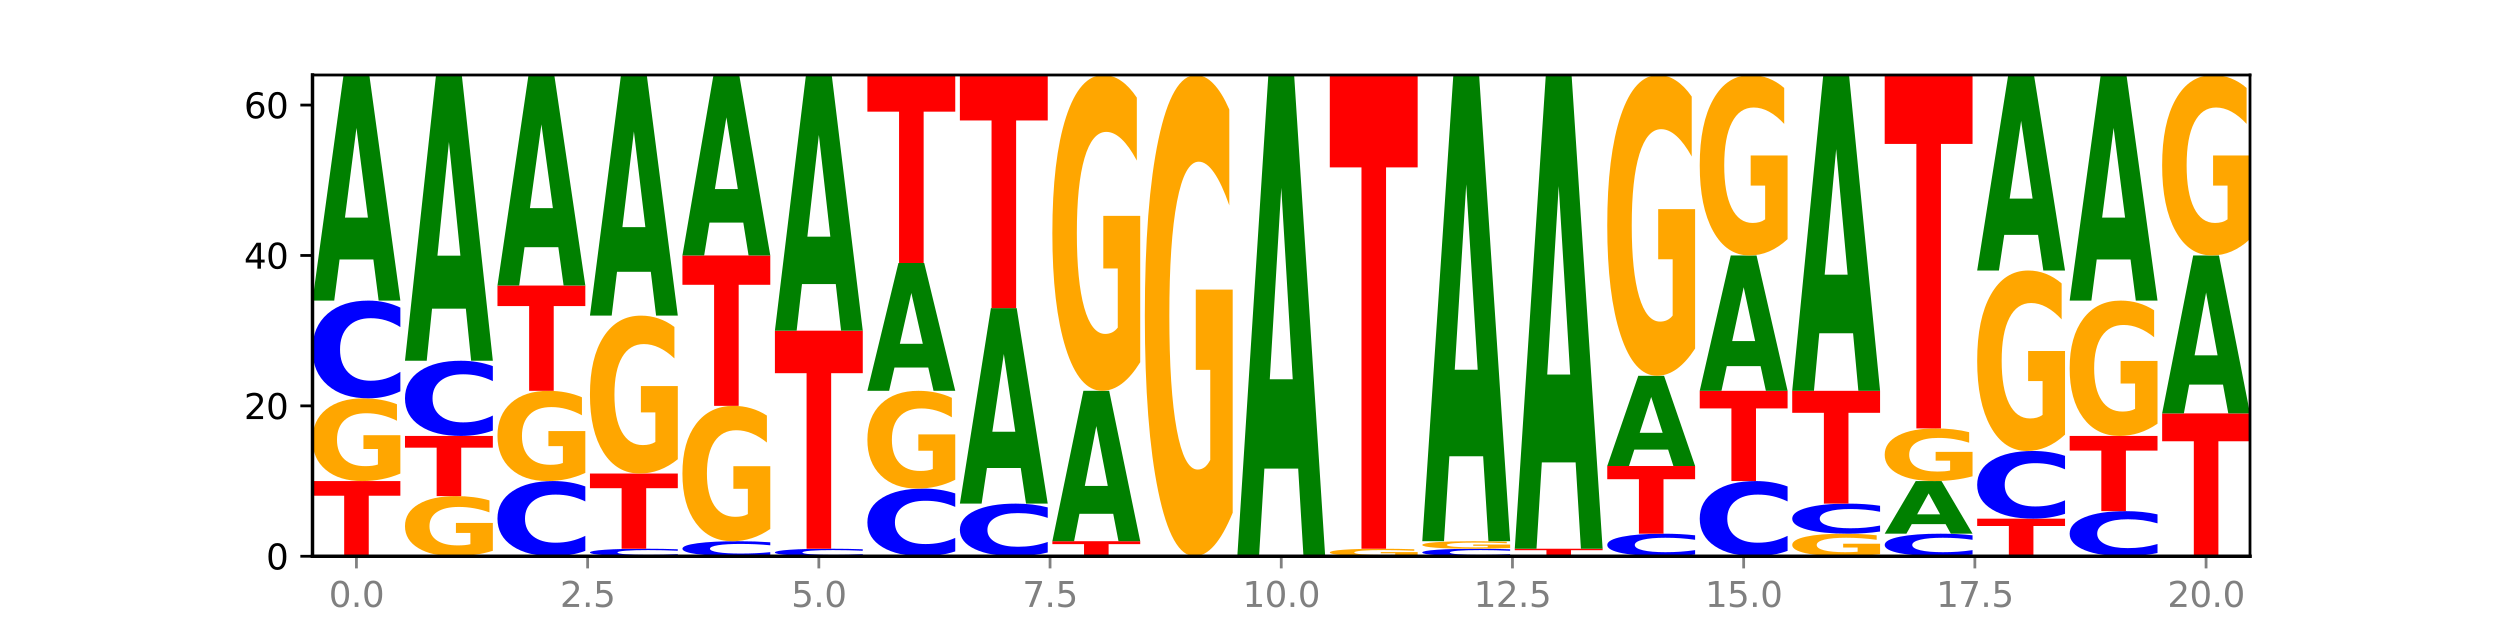 <?xml version="1.0" encoding="utf-8" standalone="no"?>
<!DOCTYPE svg PUBLIC "-//W3C//DTD SVG 1.1//EN"
  "http://www.w3.org/Graphics/SVG/1.1/DTD/svg11.dtd">
<svg xmlns:xlink="http://www.w3.org/1999/xlink" width="720pt" height="180pt" viewBox="0 0 720 180" xmlns="http://www.w3.org/2000/svg" version="1.1">
 <defs>
  <style type="text/css">*{stroke-linejoin: round; stroke-linecap: butt}</style>
 </defs>
 <g id="figure_1">
  <g id="patch_1">
   <path d="M 0 180 
L 720 180 
L 720 0 
L 0 0 
z
" style="fill: #ffffff"/>
  </g>
  <g id="axes_1">
   <g id="patch_2">
    <path d="M 90 160.2 
L 648 160.2 
L 648 21.6 
L 90 21.6 
z
" style="fill: #ffffff"/>
   </g>
   <g id="line2d_1">
    <path d="M 90 160.2 
L 648 160.2 
" clip-path="url(#p7e848cae40)" style="fill: none; stroke: #000000; stroke-width: 0.5; stroke-linecap: square"/>
   </g>
   <g id="patch_3">
    <path d="M 90 138.544 
L 115.303 138.544 
L 115.303 142.767 
L 106.2 142.767 
L 106.2 160.2 
L 99.121 160.2 
L 99.121 142.767 
L 90 142.767 
L 90 138.544 
z
" clip-path="url(#p7e848cae40)" style="fill: #ff0000"/>
   </g>
   <g id="patch_4">
    <path d="M 115.303 136.388 
Q 112.751 137.466 110.007 138.007 
Q 107.262 138.544 104.336 138.544 
Q 97.724 138.544 93.862 135.335 
Q 90 132.127 90 126.64 
Q 90 121.089 93.93 117.906 
Q 97.865 114.722 104.71 114.722 
Q 107.347 114.722 109.763 115.155 
Q 112.184 115.583 114.328 116.429 
L 114.328 121.178 
Q 112.116 120.091 109.927 119.554 
Q 107.738 119.013 105.538 119.013 
Q 101.466 119.013 99.26 120.991 
Q 97.054 122.964 97.054 126.64 
Q 97.054 130.282 99.181 132.27 
Q 101.308 134.253 105.22 134.253 
Q 106.287 134.253 107.2 134.14 
Q 108.113 134.021 108.838 133.775 
L 108.838 129.317 
L 104.67 129.317 
L 104.67 125.346 
L 115.303 125.346 
L 115.303 136.388 
z
" clip-path="url(#p7e848cae40)" style="fill: #ffa600"/>
   </g>
   <g id="patch_5">
    <path d="M 115.303 112.704 
Q 113.187 113.704 110.898 114.21 
Q 108.609 114.722 106.116 114.722 
Q 98.683 114.722 94.341 110.93 
Q 90 107.138 90 100.654 
Q 90 94.146 94.341 90.36 
Q 98.683 86.569 106.116 86.569 
Q 108.609 86.569 110.898 87.081 
Q 113.187 87.586 115.303 88.587 
L 115.303 94.199 
Q 113.167 92.873 111.095 92.256 
Q 109.024 91.64 106.735 91.64 
Q 102.629 91.64 100.277 94.042 
Q 97.931 96.438 97.931 100.654 
Q 97.931 104.853 100.277 107.255 
Q 102.629 109.651 106.735 109.651 
Q 109.024 109.651 111.095 109.034 
Q 113.167 108.412 115.303 107.086 
L 115.303 112.704 
z
" clip-path="url(#p7e848cae40)" style="fill: #0000ff"/>
   </g>
   <g id="patch_6">
    <path d="M 107.527 74.733 
L 97.796 74.733 
L 96.26 86.569 
L 90 86.569 
L 98.94 21.6 
L 106.363 21.6 
L 115.303 86.569 
L 109.048 86.569 
L 107.527 74.733 
z
M 99.348 62.675 
L 105.96 62.675 
L 102.659 36.833 
L 99.348 62.675 
z
" clip-path="url(#p7e848cae40)" style="fill: #008000"/>
   </g>
   <g id="patch_7">
    <path d="M 141.938 158.632 
Q 139.386 159.416 136.641 159.81 
Q 133.897 160.2 130.971 160.2 
Q 124.358 160.2 120.497 157.867 
Q 116.635 155.533 116.635 151.543 
Q 116.635 147.506 120.565 145.19 
Q 124.5 142.875 131.345 142.875 
Q 133.982 142.875 136.398 143.19 
Q 138.819 143.501 140.963 144.117 
L 140.963 147.57 
Q 138.751 146.779 136.562 146.389 
Q 134.373 145.996 132.173 145.996 
Q 128.101 145.996 125.895 147.434 
Q 123.689 148.869 123.689 151.543 
Q 123.689 154.191 125.816 155.637 
Q 127.942 157.079 131.855 157.079 
Q 132.921 157.079 133.834 156.997 
Q 134.747 156.911 135.473 156.732 
L 135.473 153.49 
L 131.305 153.49 
L 131.305 150.602 
L 141.938 150.602 
L 141.938 158.632 
z
" clip-path="url(#p7e848cae40)" style="fill: #ffa600"/>
   </g>
   <g id="patch_8">
    <path d="M 116.635 125.55 
L 141.938 125.55 
L 141.938 128.929 
L 132.835 128.929 
L 132.835 142.875 
L 125.756 142.875 
L 125.756 128.929 
L 116.635 128.929 
L 116.635 125.55 
z
" clip-path="url(#p7e848cae40)" style="fill: #ff0000"/>
   </g>
   <g id="patch_9">
    <path d="M 141.938 123.998 
Q 139.821 124.767 137.533 125.156 
Q 135.244 125.55 132.751 125.55 
Q 125.318 125.55 120.976 122.633 
Q 116.635 119.717 116.635 114.729 
Q 116.635 109.723 120.976 106.81 
Q 125.318 103.894 132.751 103.894 
Q 135.244 103.894 137.533 104.287 
Q 139.821 104.677 141.938 105.446 
L 141.938 109.763 
Q 139.802 108.743 137.73 108.269 
Q 135.658 107.795 133.37 107.795 
Q 129.264 107.795 126.912 109.642 
Q 124.566 111.485 124.566 114.729 
Q 124.566 117.958 126.912 119.806 
Q 129.264 121.649 133.37 121.649 
Q 135.658 121.649 137.73 121.175 
Q 139.802 120.696 141.938 119.676 
L 141.938 123.998 
z
" clip-path="url(#p7e848cae40)" style="fill: #0000ff"/>
   </g>
   <g id="patch_10">
    <path d="M 134.162 88.902 
L 124.431 88.902 
L 122.895 103.894 
L 116.635 103.894 
L 125.574 21.6 
L 132.998 21.6 
L 141.938 103.894 
L 135.683 103.894 
L 134.162 88.902 
z
M 125.983 73.629 
L 132.595 73.629 
L 129.294 40.895 
L 125.983 73.629 
z
" clip-path="url(#p7e848cae40)" style="fill: #008000"/>
   </g>
   <g id="patch_11">
    <path d="M 168.573 158.648 
Q 166.456 159.417 164.168 159.806 
Q 161.879 160.2 159.386 160.2 
Q 151.953 160.2 147.611 157.283 
Q 143.27 154.367 143.27 149.379 
Q 143.27 144.373 147.611 141.46 
Q 151.953 138.544 159.386 138.544 
Q 161.879 138.544 164.168 138.937 
Q 166.456 139.327 168.573 140.096 
L 168.573 144.413 
Q 166.437 143.393 164.365 142.919 
Q 162.293 142.445 160.005 142.445 
Q 155.899 142.445 153.546 144.292 
Q 151.2 146.135 151.2 149.379 
Q 151.2 152.608 153.546 154.456 
Q 155.899 156.299 160.005 156.299 
Q 162.293 156.299 164.365 155.825 
Q 166.437 155.346 168.573 154.326 
L 168.573 158.648 
z
" clip-path="url(#p7e848cae40)" style="fill: #0000ff"/>
   </g>
   <g id="patch_12">
    <path d="M 168.573 136.192 
Q 166.021 137.368 163.276 137.959 
Q 160.532 138.544 157.605 138.544 
Q 150.993 138.544 147.132 135.044 
Q 143.27 131.544 143.27 125.558 
Q 143.27 119.503 147.2 116.029 
Q 151.135 112.556 157.98 112.556 
Q 160.617 112.556 163.032 113.029 
Q 165.454 113.496 167.597 114.419 
L 167.597 119.599 
Q 165.386 118.413 163.197 117.828 
Q 161.008 117.237 158.808 117.237 
Q 154.736 117.237 152.53 119.395 
Q 150.324 121.548 150.324 125.558 
Q 150.324 129.531 152.451 131.699 
Q 154.577 133.863 158.49 133.863 
Q 159.556 133.863 160.469 133.739 
Q 161.382 133.61 162.108 133.342 
L 162.108 128.478 
L 157.94 128.478 
L 157.94 124.146 
L 168.573 124.146 
L 168.573 136.192 
z
" clip-path="url(#p7e848cae40)" style="fill: #ffa600"/>
   </g>
   <g id="patch_13">
    <path d="M 143.27 82.237 
L 168.573 82.237 
L 168.573 88.151 
L 159.47 88.151 
L 159.47 112.556 
L 152.391 112.556 
L 152.391 88.151 
L 143.27 88.151 
L 143.27 82.237 
z
" clip-path="url(#p7e848cae40)" style="fill: #ff0000"/>
   </g>
   <g id="patch_14">
    <path d="M 160.797 71.191 
L 151.066 71.191 
L 149.53 82.237 
L 143.27 82.237 
L 152.209 21.6 
L 159.633 21.6 
L 168.573 82.237 
L 162.318 82.237 
L 160.797 71.191 
z
M 152.618 59.937 
L 159.23 59.937 
L 155.929 35.817 
L 152.618 59.937 
z
" clip-path="url(#p7e848cae40)" style="fill: #008000"/>
   </g>
   <g id="patch_15">
    <path d="M 195.208 160.045 
Q 193.091 160.122 190.802 160.161 
Q 188.514 160.2 186.021 160.2 
Q 178.588 160.2 174.246 159.908 
Q 169.905 159.617 169.905 159.118 
Q 169.905 158.617 174.246 158.326 
Q 178.588 158.034 186.021 158.034 
Q 188.514 158.034 190.802 158.074 
Q 193.091 158.113 195.208 158.19 
L 195.208 158.621 
Q 193.072 158.519 191 158.472 
Q 188.928 158.424 186.639 158.424 
Q 182.534 158.424 180.181 158.609 
Q 177.835 158.794 177.835 159.118 
Q 177.835 159.441 180.181 159.626 
Q 182.534 159.81 186.639 159.81 
Q 188.928 159.81 191 159.762 
Q 193.072 159.715 195.208 159.613 
L 195.208 160.045 
z
" clip-path="url(#p7e848cae40)" style="fill: #0000ff"/>
   </g>
   <g id="patch_16">
    <path d="M 169.905 136.378 
L 195.208 136.378 
L 195.208 140.602 
L 186.104 140.602 
L 186.104 158.034 
L 179.025 158.034 
L 179.025 140.602 
L 169.905 140.602 
L 169.905 136.378 
z
" clip-path="url(#p7e848cae40)" style="fill: #ff0000"/>
   </g>
   <g id="patch_17">
    <path d="M 195.208 132.263 
Q 192.656 134.321 189.911 135.354 
Q 187.166 136.378 184.24 136.378 
Q 177.628 136.378 173.766 130.253 
Q 169.905 124.128 169.905 113.653 
Q 169.905 103.056 173.834 96.978 
Q 177.77 90.9 184.615 90.9 
Q 187.252 90.9 189.667 91.727 
Q 192.089 92.544 194.232 94.16 
L 194.232 103.225 
Q 192.021 101.149 189.832 100.125 
Q 187.643 99.092 185.443 99.092 
Q 181.371 99.092 179.165 102.868 
Q 176.959 106.636 176.959 113.653 
Q 176.959 120.605 179.086 124.4 
Q 181.212 128.186 185.125 128.186 
Q 186.191 128.186 187.104 127.97 
Q 188.017 127.745 188.743 127.275 
L 188.743 118.764 
L 184.575 118.764 
L 184.575 111.182 
L 195.208 111.182 
L 195.208 132.263 
z
" clip-path="url(#p7e848cae40)" style="fill: #ffa600"/>
   </g>
   <g id="patch_18">
    <path d="M 187.432 78.276 
L 177.701 78.276 
L 176.164 90.9 
L 169.905 90.9 
L 178.844 21.6 
L 186.268 21.6 
L 195.208 90.9 
L 188.953 90.9 
L 187.432 78.276 
z
M 179.253 65.414 
L 185.864 65.414 
L 182.564 37.848 
L 179.253 65.414 
z
" clip-path="url(#p7e848cae40)" style="fill: #008000"/>
   </g>
   <g id="patch_19">
    <path d="M 221.842 159.89 
Q 219.726 160.043 217.437 160.121 
Q 215.149 160.2 212.656 160.2 
Q 205.222 160.2 200.881 159.617 
Q 196.539 159.033 196.539 158.036 
Q 196.539 157.035 200.881 156.452 
Q 205.222 155.869 212.656 155.869 
Q 215.149 155.869 217.437 155.947 
Q 219.726 156.025 221.842 156.179 
L 221.842 157.043 
Q 219.707 156.839 217.635 156.744 
Q 215.563 156.649 213.274 156.649 
Q 209.169 156.649 206.816 157.018 
Q 204.47 157.387 204.47 158.036 
Q 204.47 158.682 206.816 159.051 
Q 209.169 159.42 213.274 159.42 
Q 215.563 159.42 217.635 159.325 
Q 219.707 159.229 221.842 159.025 
L 221.842 159.89 
z
" clip-path="url(#p7e848cae40)" style="fill: #0000ff"/>
   </g>
   <g id="patch_20">
    <path d="M 221.842 152.342 
Q 219.291 154.105 216.546 154.991 
Q 213.801 155.869 210.875 155.869 
Q 204.263 155.869 200.401 150.619 
Q 196.539 145.369 196.539 136.39 
Q 196.539 127.307 200.469 122.097 
Q 204.405 116.888 211.249 116.888 
Q 213.886 116.888 216.302 117.596 
Q 218.724 118.297 220.867 119.682 
L 220.867 127.452 
Q 218.655 125.673 216.467 124.795 
Q 214.278 123.909 212.077 123.909 
Q 208.006 123.909 205.8 127.146 
Q 203.594 130.375 203.594 136.39 
Q 203.594 142.349 205.72 145.602 
Q 207.847 148.847 211.76 148.847 
Q 212.826 148.847 213.739 148.662 
Q 214.652 148.469 215.378 148.066 
L 215.378 140.771 
L 211.21 140.771 
L 211.21 134.272 
L 221.842 134.272 
L 221.842 152.342 
z
" clip-path="url(#p7e848cae40)" style="fill: #ffa600"/>
   </g>
   <g id="patch_21">
    <path d="M 196.539 73.575 
L 221.842 73.575 
L 221.842 82.022 
L 212.739 82.022 
L 212.739 116.888 
L 205.66 116.888 
L 205.66 82.022 
L 196.539 82.022 
L 196.539 73.575 
z
" clip-path="url(#p7e848cae40)" style="fill: #ff0000"/>
   </g>
   <g id="patch_22">
    <path d="M 214.067 64.107 
L 204.336 64.107 
L 202.799 73.575 
L 196.539 73.575 
L 205.479 21.6 
L 212.903 21.6 
L 221.842 73.575 
L 215.588 73.575 
L 214.067 64.107 
z
M 205.888 54.46 
L 212.499 54.46 
L 209.199 33.786 
L 205.888 54.46 
z
" clip-path="url(#p7e848cae40)" style="fill: #008000"/>
   </g>
   <g id="patch_23">
    <path d="M 248.477 160.045 
Q 246.361 160.122 244.072 160.161 
Q 241.783 160.2 239.291 160.2 
Q 231.857 160.2 227.516 159.908 
Q 223.174 159.617 223.174 159.118 
Q 223.174 158.617 227.516 158.326 
Q 231.857 158.034 239.291 158.034 
Q 241.783 158.034 244.072 158.074 
Q 246.361 158.113 248.477 158.19 
L 248.477 158.621 
Q 246.342 158.519 244.27 158.472 
Q 242.198 158.424 239.909 158.424 
Q 235.803 158.424 233.451 158.609 
Q 231.105 158.794 231.105 159.118 
Q 231.105 159.441 233.451 159.626 
Q 235.803 159.81 239.909 159.81 
Q 242.198 159.81 244.27 159.762 
Q 246.342 159.715 248.477 159.613 
L 248.477 160.045 
z
" clip-path="url(#p7e848cae40)" style="fill: #0000ff"/>
   </g>
   <g id="patch_24">
    <path d="M 223.174 95.231 
L 248.477 95.231 
L 248.477 107.48 
L 239.374 107.48 
L 239.374 158.034 
L 232.295 158.034 
L 232.295 107.48 
L 223.174 107.48 
L 223.174 95.231 
z
" clip-path="url(#p7e848cae40)" style="fill: #ff0000"/>
   </g>
   <g id="patch_25">
    <path d="M 240.702 81.818 
L 230.971 81.818 
L 229.434 95.231 
L 223.174 95.231 
L 232.114 21.6 
L 239.538 21.6 
L 248.477 95.231 
L 242.223 95.231 
L 240.702 81.818 
z
M 232.523 68.152 
L 239.134 68.152 
L 235.834 38.864 
L 232.523 68.152 
z
" clip-path="url(#p7e848cae40)" style="fill: #008000"/>
   </g>
   <g id="patch_26">
    <path d="M 275.112 158.803 
Q 272.996 159.495 270.707 159.846 
Q 268.418 160.2 265.926 160.2 
Q 258.492 160.2 254.151 157.575 
Q 249.809 154.95 249.809 150.461 
Q 249.809 145.955 254.151 143.334 
Q 258.492 140.709 265.926 140.709 
Q 268.418 140.709 270.707 141.064 
Q 272.996 141.414 275.112 142.106 
L 275.112 145.992 
Q 272.976 145.074 270.905 144.647 
Q 268.833 144.22 266.544 144.22 
Q 262.438 144.22 260.086 145.883 
Q 257.74 147.542 257.74 150.461 
Q 257.74 153.368 260.086 155.03 
Q 262.438 156.689 266.544 156.689 
Q 268.833 156.689 270.905 156.262 
Q 272.976 155.832 275.112 154.914 
L 275.112 158.803 
z
" clip-path="url(#p7e848cae40)" style="fill: #0000ff"/>
   </g>
   <g id="patch_27">
    <path d="M 275.112 138.162 
Q 272.56 139.436 269.816 140.075 
Q 267.071 140.709 264.145 140.709 
Q 257.533 140.709 253.671 136.918 
Q 249.809 133.126 249.809 126.642 
Q 249.809 120.082 253.739 116.319 
Q 257.674 112.556 264.519 112.556 
Q 267.156 112.556 269.572 113.068 
Q 271.993 113.574 274.137 114.574 
L 274.137 120.186 
Q 271.925 118.901 269.736 118.267 
Q 267.547 117.627 265.347 117.627 
Q 261.275 117.627 259.069 119.965 
Q 256.864 122.297 256.864 126.642 
Q 256.864 130.945 258.99 133.295 
Q 261.117 135.638 265.029 135.638 
Q 266.096 135.638 267.009 135.504 
Q 267.922 135.365 268.647 135.074 
L 268.647 129.805 
L 264.479 129.805 
L 264.479 125.112 
L 275.112 125.112 
L 275.112 138.162 
z
" clip-path="url(#p7e848cae40)" style="fill: #ffa600"/>
   </g>
   <g id="patch_28">
    <path d="M 267.337 105.85 
L 257.605 105.85 
L 256.069 112.556 
L 249.809 112.556 
L 258.749 75.741 
L 266.173 75.741 
L 275.112 112.556 
L 268.858 112.556 
L 267.337 105.85 
z
M 259.157 99.017 
L 265.769 99.017 
L 262.468 84.372 
L 259.157 99.017 
z
" clip-path="url(#p7e848cae40)" style="fill: #008000"/>
   </g>
   <g id="patch_29">
    <path d="M 249.809 21.6 
L 275.112 21.6 
L 275.112 32.159 
L 266.009 32.159 
L 266.009 75.741 
L 258.93 75.741 
L 258.93 32.159 
L 249.809 32.159 
L 249.809 21.6 
z
" clip-path="url(#p7e848cae40)" style="fill: #ff0000"/>
   </g>
   <g id="patch_30">
    <path d="M 301.747 159.113 
Q 299.63 159.652 297.342 159.924 
Q 295.053 160.2 292.56 160.2 
Q 285.127 160.2 280.785 158.158 
Q 276.444 156.117 276.444 152.625 
Q 276.444 149.121 280.785 147.082 
Q 285.127 145.041 292.56 145.041 
Q 295.053 145.041 297.342 145.316 
Q 299.63 145.589 301.747 146.127 
L 301.747 149.149 
Q 299.611 148.435 297.539 148.103 
Q 295.467 147.771 293.179 147.771 
Q 289.073 147.771 286.721 149.065 
Q 284.375 150.355 284.375 152.625 
Q 284.375 154.886 286.721 156.179 
Q 289.073 157.469 293.179 157.469 
Q 295.467 157.469 297.539 157.137 
Q 299.611 156.802 301.747 156.088 
L 301.747 159.113 
z
" clip-path="url(#p7e848cae40)" style="fill: #0000ff"/>
   </g>
   <g id="patch_31">
    <path d="M 293.971 134.783 
L 284.24 134.783 
L 282.704 145.041 
L 276.444 145.041 
L 285.384 88.734 
L 292.807 88.734 
L 301.747 145.041 
L 295.492 145.041 
L 293.971 134.783 
z
M 285.792 124.333 
L 292.404 124.333 
L 289.103 101.936 
L 285.792 124.333 
z
" clip-path="url(#p7e848cae40)" style="fill: #008000"/>
   </g>
   <g id="patch_32">
    <path d="M 276.444 21.6 
L 301.747 21.6 
L 301.747 34.693 
L 292.644 34.693 
L 292.644 88.734 
L 285.565 88.734 
L 285.565 34.693 
L 276.444 34.693 
L 276.444 21.6 
z
" clip-path="url(#p7e848cae40)" style="fill: #ff0000"/>
   </g>
   <g id="patch_33">
    <path d="M 303.079 155.869 
L 328.382 155.869 
L 328.382 156.713 
L 319.279 156.713 
L 319.279 160.2 
L 312.2 160.2 
L 312.2 156.713 
L 303.079 156.713 
L 303.079 155.869 
z
" clip-path="url(#p7e848cae40)" style="fill: #ff0000"/>
   </g>
   <g id="patch_34">
    <path d="M 320.606 147.979 
L 310.875 147.979 
L 309.339 155.869 
L 303.079 155.869 
L 312.018 112.556 
L 319.442 112.556 
L 328.382 155.869 
L 322.127 155.869 
L 320.606 147.979 
z
M 312.427 139.94 
L 319.039 139.94 
L 315.738 122.711 
L 312.427 139.94 
z
" clip-path="url(#p7e848cae40)" style="fill: #008000"/>
   </g>
   <g id="patch_35">
    <path d="M 328.382 104.327 
Q 325.83 108.442 323.085 110.508 
Q 320.341 112.556 317.415 112.556 
Q 310.802 112.556 306.941 100.306 
Q 303.079 88.056 303.079 67.106 
Q 303.079 45.913 307.009 33.756 
Q 310.944 21.6 317.789 21.6 
Q 320.426 21.6 322.841 23.253 
Q 325.263 24.888 327.406 28.12 
L 327.406 46.251 
Q 325.195 42.099 323.006 40.051 
Q 320.817 37.984 318.617 37.984 
Q 314.545 37.984 312.339 45.537 
Q 310.133 53.071 310.133 67.106 
Q 310.133 81.01 312.26 88.601 
Q 314.386 96.172 318.299 96.172 
Q 319.365 96.172 320.278 95.74 
Q 321.191 95.289 321.917 94.35 
L 321.917 77.327 
L 317.749 77.327 
L 317.749 62.165 
L 328.382 62.165 
L 328.382 104.327 
z
" clip-path="url(#p7e848cae40)" style="fill: #ffa600"/>
   </g>
   <g id="patch_36">
    <path d="M 355.017 147.66 
Q 352.465 153.93 349.72 157.079 
Q 346.976 160.2 344.049 160.2 
Q 337.437 160.2 333.575 141.533 
Q 329.714 122.866 329.714 90.943 
Q 329.714 58.648 333.643 40.124 
Q 337.579 21.6 344.424 21.6 
Q 347.061 21.6 349.476 24.119 
Q 351.898 26.61 354.041 31.535 
L 354.041 59.163 
Q 351.83 52.836 349.641 49.715 
Q 347.452 46.566 345.252 46.566 
Q 341.18 46.566 338.974 58.075 
Q 336.768 69.556 336.768 90.943 
Q 336.768 112.129 338.895 123.696 
Q 341.021 135.234 344.934 135.234 
Q 346 135.234 346.913 134.576 
Q 347.826 133.889 348.552 132.457 
L 348.552 106.518 
L 344.384 106.518 
L 344.384 83.413 
L 355.017 83.413 
L 355.017 147.66 
z
" clip-path="url(#p7e848cae40)" style="fill: #ffa600"/>
   </g>
   <g id="patch_37">
    <path d="M 373.876 134.951 
L 364.145 134.951 
L 362.608 160.2 
L 356.348 160.2 
L 365.288 21.6 
L 372.712 21.6 
L 381.652 160.2 
L 375.397 160.2 
L 373.876 134.951 
z
M 365.697 109.228 
L 372.308 109.228 
L 369.008 54.096 
L 365.697 109.228 
z
" clip-path="url(#p7e848cae40)" style="fill: #008000"/>
   </g>
   <g id="patch_38">
    <path d="M 408.286 160.004 
Q 405.735 160.102 402.99 160.151 
Q 400.245 160.2 397.319 160.2 
Q 390.707 160.2 386.845 159.908 
Q 382.983 159.617 382.983 159.118 
Q 382.983 158.613 386.913 158.324 
Q 390.849 158.034 397.693 158.034 
Q 400.33 158.034 402.746 158.074 
Q 405.167 158.113 407.311 158.19 
L 407.311 158.621 
Q 405.099 158.522 402.91 158.474 
Q 400.722 158.424 398.521 158.424 
Q 394.45 158.424 392.244 158.604 
Q 390.038 158.784 390.038 159.118 
Q 390.038 159.449 392.164 159.63 
Q 394.291 159.81 398.204 159.81 
Q 399.27 159.81 400.183 159.8 
Q 401.096 159.789 401.822 159.767 
L 401.822 159.361 
L 397.654 159.361 
L 397.654 159 
L 408.286 159 
L 408.286 160.004 
z
" clip-path="url(#p7e848cae40)" style="fill: #ffa600"/>
   </g>
   <g id="patch_39">
    <path d="M 382.983 21.6 
L 408.286 21.6 
L 408.286 48.209 
L 399.183 48.209 
L 399.183 158.034 
L 392.104 158.034 
L 392.104 48.209 
L 382.983 48.209 
L 382.983 21.6 
z
" clip-path="url(#p7e848cae40)" style="fill: #ff0000"/>
   </g>
   <g id="patch_40">
    <path d="M 434.921 160.045 
Q 432.805 160.122 430.516 160.161 
Q 428.227 160.2 425.735 160.2 
Q 418.301 160.2 413.96 159.908 
Q 409.618 159.617 409.618 159.118 
Q 409.618 158.617 413.96 158.326 
Q 418.301 158.034 425.735 158.034 
Q 428.227 158.034 430.516 158.074 
Q 432.805 158.113 434.921 158.19 
L 434.921 158.621 
Q 432.786 158.519 430.714 158.472 
Q 428.642 158.424 426.353 158.424 
Q 422.247 158.424 419.895 158.609 
Q 417.549 158.794 417.549 159.118 
Q 417.549 159.441 419.895 159.626 
Q 422.247 159.81 426.353 159.81 
Q 428.642 159.81 430.714 159.762 
Q 432.786 159.715 434.921 159.613 
L 434.921 160.045 
z
" clip-path="url(#p7e848cae40)" style="fill: #0000ff"/>
   </g>
   <g id="patch_41">
    <path d="M 434.921 157.838 
Q 432.369 157.936 429.625 157.986 
Q 426.88 158.034 423.954 158.034 
Q 417.342 158.034 413.48 157.743 
Q 409.618 157.451 409.618 156.952 
Q 409.618 156.448 413.548 156.158 
Q 417.484 155.869 424.328 155.869 
Q 426.965 155.869 429.381 155.908 
Q 431.802 155.947 433.946 156.024 
L 433.946 156.456 
Q 431.734 156.357 429.545 156.308 
Q 427.356 156.259 425.156 156.259 
Q 421.084 156.259 418.879 156.439 
Q 416.673 156.618 416.673 156.952 
Q 416.673 157.283 418.799 157.464 
Q 420.926 157.644 424.839 157.644 
Q 425.905 157.644 426.818 157.634 
Q 427.731 157.623 428.457 157.601 
L 428.457 157.196 
L 424.288 157.196 
L 424.288 156.835 
L 434.921 156.835 
L 434.921 157.838 
z
" clip-path="url(#p7e848cae40)" style="fill: #ffa600"/>
   </g>
   <g id="patch_42">
    <path d="M 427.146 131.409 
L 417.414 131.409 
L 415.878 155.869 
L 409.618 155.869 
L 418.558 21.6 
L 425.982 21.6 
L 434.921 155.869 
L 428.667 155.869 
L 427.146 131.409 
z
M 418.966 106.489 
L 425.578 106.489 
L 422.277 53.081 
L 418.966 106.489 
z
" clip-path="url(#p7e848cae40)" style="fill: #008000"/>
   </g>
   <g id="patch_43">
    <path d="M 436.253 158.034 
L 461.556 158.034 
L 461.556 158.457 
L 452.453 158.457 
L 452.453 160.2 
L 445.374 160.2 
L 445.374 158.457 
L 436.253 158.457 
L 436.253 158.034 
z
" clip-path="url(#p7e848cae40)" style="fill: #ff0000"/>
   </g>
   <g id="patch_44">
    <path d="M 453.78 133.18 
L 444.049 133.18 
L 442.513 158.034 
L 436.253 158.034 
L 445.193 21.6 
L 452.616 21.6 
L 461.556 158.034 
L 455.301 158.034 
L 453.78 133.18 
z
M 445.601 107.858 
L 452.213 107.858 
L 448.912 53.589 
L 445.601 107.858 
z
" clip-path="url(#p7e848cae40)" style="fill: #008000"/>
   </g>
   <g id="patch_45">
    <path d="M 488.191 159.734 
Q 486.074 159.965 483.786 160.082 
Q 481.497 160.2 479.004 160.2 
Q 471.571 160.2 467.229 159.325 
Q 462.888 158.45 462.888 156.954 
Q 462.888 155.452 467.229 154.578 
Q 471.571 153.703 479.004 153.703 
Q 481.497 153.703 483.786 153.821 
Q 486.074 153.938 488.191 154.169 
L 488.191 155.464 
Q 486.055 155.158 483.983 155.016 
Q 481.911 154.873 479.623 154.873 
Q 475.517 154.873 473.165 155.428 
Q 470.819 155.981 470.819 156.954 
Q 470.819 157.923 473.165 158.477 
Q 475.517 159.03 479.623 159.03 
Q 481.911 159.03 483.983 158.887 
Q 486.055 158.744 488.191 158.438 
L 488.191 159.734 
z
" clip-path="url(#p7e848cae40)" style="fill: #0000ff"/>
   </g>
   <g id="patch_46">
    <path d="M 462.888 134.213 
L 488.191 134.213 
L 488.191 138.014 
L 479.088 138.014 
L 479.088 153.703 
L 472.009 153.703 
L 472.009 138.014 
L 462.888 138.014 
L 462.888 134.213 
z
" clip-path="url(#p7e848cae40)" style="fill: #ff0000"/>
   </g>
   <g id="patch_47">
    <path d="M 480.415 129.478 
L 470.684 129.478 
L 469.148 134.213 
L 462.888 134.213 
L 471.827 108.225 
L 479.251 108.225 
L 488.191 134.213 
L 481.936 134.213 
L 480.415 129.478 
z
M 472.236 124.655 
L 478.848 124.655 
L 475.547 114.318 
L 472.236 124.655 
z
" clip-path="url(#p7e848cae40)" style="fill: #008000"/>
   </g>
   <g id="patch_48">
    <path d="M 488.191 100.387 
Q 485.639 104.306 482.894 106.275 
Q 480.15 108.225 477.224 108.225 
Q 470.611 108.225 466.75 96.558 
Q 462.888 84.891 462.888 64.939 
Q 462.888 44.755 466.818 33.177 
Q 470.753 21.6 477.598 21.6 
Q 480.235 21.6 482.651 23.175 
Q 485.072 24.731 487.216 27.809 
L 487.216 45.077 
Q 485.004 41.122 482.815 39.172 
Q 480.626 37.204 478.426 37.204 
Q 474.354 37.204 472.148 44.397 
Q 469.942 51.573 469.942 64.939 
Q 469.942 78.181 472.069 85.41 
Q 474.195 92.621 478.108 92.621 
Q 479.174 92.621 480.087 92.21 
Q 481 91.78 481.726 90.886 
L 481.726 74.674 
L 477.558 74.674 
L 477.558 60.233 
L 488.191 60.233 
L 488.191 100.387 
z
" clip-path="url(#p7e848cae40)" style="fill: #ffa600"/>
   </g>
   <g id="patch_49">
    <path d="M 514.826 158.648 
Q 512.709 159.417 510.421 159.806 
Q 508.132 160.2 505.639 160.2 
Q 498.206 160.2 493.864 157.283 
Q 489.523 154.367 489.523 149.379 
Q 489.523 144.373 493.864 141.46 
Q 498.206 138.544 505.639 138.544 
Q 508.132 138.544 510.421 138.937 
Q 512.709 139.327 514.826 140.096 
L 514.826 144.413 
Q 512.69 143.393 510.618 142.919 
Q 508.546 142.445 506.258 142.445 
Q 502.152 142.445 499.799 144.292 
Q 497.453 146.135 497.453 149.379 
Q 497.453 152.608 499.799 154.456 
Q 502.152 156.299 506.258 156.299 
Q 508.546 156.299 510.618 155.825 
Q 512.69 155.346 514.826 154.326 
L 514.826 158.648 
z
" clip-path="url(#p7e848cae40)" style="fill: #0000ff"/>
   </g>
   <g id="patch_50">
    <path d="M 489.523 112.556 
L 514.826 112.556 
L 514.826 117.625 
L 505.723 117.625 
L 505.723 138.544 
L 498.644 138.544 
L 498.644 117.625 
L 489.523 117.625 
L 489.523 112.556 
z
" clip-path="url(#p7e848cae40)" style="fill: #ff0000"/>
   </g>
   <g id="patch_51">
    <path d="M 507.05 105.455 
L 497.319 105.455 
L 495.782 112.556 
L 489.523 112.556 
L 498.462 73.575 
L 505.886 73.575 
L 514.826 112.556 
L 508.571 112.556 
L 507.05 105.455 
z
M 498.871 98.22 
L 505.483 98.22 
L 502.182 82.715 
L 498.871 98.22 
z
" clip-path="url(#p7e848cae40)" style="fill: #008000"/>
   </g>
   <g id="patch_52">
    <path d="M 514.826 68.872 
Q 512.274 71.224 509.529 72.405 
Q 506.785 73.575 503.858 73.575 
Q 497.246 73.575 493.384 66.575 
Q 489.523 59.575 489.523 47.604 
Q 489.523 35.493 493.453 28.546 
Q 497.388 21.6 504.233 21.6 
Q 506.87 21.6 509.285 22.545 
Q 511.707 23.479 513.85 25.326 
L 513.85 35.686 
Q 511.639 33.313 509.45 32.143 
Q 507.261 30.962 505.061 30.962 
Q 500.989 30.962 498.783 35.278 
Q 496.577 39.584 496.577 47.604 
Q 496.577 55.549 498.704 59.886 
Q 500.83 64.213 504.743 64.213 
Q 505.809 64.213 506.722 63.966 
Q 507.635 63.708 508.361 63.171 
L 508.361 53.444 
L 504.193 53.444 
L 504.193 44.78 
L 514.826 44.78 
L 514.826 68.872 
z
" clip-path="url(#p7e848cae40)" style="fill: #ffa600"/>
   </g>
   <g id="patch_53">
    <path d="M 541.461 159.612 
Q 538.909 159.906 536.164 160.054 
Q 533.419 160.2 530.493 160.2 
Q 523.881 160.2 520.019 159.325 
Q 516.158 158.45 516.158 156.954 
Q 516.158 155.44 520.087 154.571 
Q 524.023 153.703 530.868 153.703 
Q 533.504 153.703 535.92 153.821 
Q 538.342 153.938 540.485 154.169 
L 540.485 155.464 
Q 538.274 155.167 536.085 155.021 
Q 533.896 154.873 531.696 154.873 
Q 527.624 154.873 525.418 155.413 
Q 523.212 155.951 523.212 156.954 
Q 523.212 157.947 525.339 158.489 
Q 527.465 159.03 531.378 159.03 
Q 532.444 159.03 533.357 158.999 
Q 534.27 158.967 534.996 158.9 
L 534.996 157.684 
L 530.828 157.684 
L 530.828 156.601 
L 541.461 156.601 
L 541.461 159.612 
z
" clip-path="url(#p7e848cae40)" style="fill: #ffa600"/>
   </g>
   <g id="patch_54">
    <path d="M 541.461 153.082 
Q 539.344 153.39 537.055 153.546 
Q 534.767 153.703 532.274 153.703 
Q 524.841 153.703 520.499 152.536 
Q 516.158 151.37 516.158 149.375 
Q 516.158 147.372 520.499 146.207 
Q 524.841 145.041 532.274 145.041 
Q 534.767 145.041 537.055 145.198 
Q 539.344 145.354 541.461 145.662 
L 541.461 147.388 
Q 539.325 146.98 537.253 146.791 
Q 535.181 146.601 532.892 146.601 
Q 528.787 146.601 526.434 147.34 
Q 524.088 148.077 524.088 149.375 
Q 524.088 150.667 526.434 151.406 
Q 528.787 152.143 532.892 152.143 
Q 535.181 152.143 537.253 151.953 
Q 539.325 151.762 541.461 151.354 
L 541.461 153.082 
z
" clip-path="url(#p7e848cae40)" style="fill: #0000ff"/>
   </g>
   <g id="patch_55">
    <path d="M 516.158 112.556 
L 541.461 112.556 
L 541.461 118.892 
L 532.357 118.892 
L 532.357 145.041 
L 525.278 145.041 
L 525.278 118.892 
L 516.158 118.892 
L 516.158 112.556 
z
" clip-path="url(#p7e848cae40)" style="fill: #ff0000"/>
   </g>
   <g id="patch_56">
    <path d="M 533.685 95.987 
L 523.954 95.987 
L 522.417 112.556 
L 516.158 112.556 
L 525.097 21.6 
L 532.521 21.6 
L 541.461 112.556 
L 535.206 112.556 
L 533.685 95.987 
z
M 525.506 79.106 
L 532.117 79.106 
L 528.817 42.926 
L 525.506 79.106 
z
" clip-path="url(#p7e848cae40)" style="fill: #008000"/>
   </g>
   <g id="patch_57">
    <path d="M 568.095 159.734 
Q 565.979 159.965 563.69 160.082 
Q 561.402 160.2 558.909 160.2 
Q 551.475 160.2 547.134 159.325 
Q 542.792 158.45 542.792 156.954 
Q 542.792 155.452 547.134 154.578 
Q 551.475 153.703 558.909 153.703 
Q 561.402 153.703 563.69 153.821 
Q 565.979 153.938 568.095 154.169 
L 568.095 155.464 
Q 565.96 155.158 563.888 155.016 
Q 561.816 154.873 559.527 154.873 
Q 555.422 154.873 553.069 155.428 
Q 550.723 155.981 550.723 156.954 
Q 550.723 157.923 553.069 158.477 
Q 555.422 159.03 559.527 159.03 
Q 561.816 159.03 563.888 158.887 
Q 565.96 158.744 568.095 158.438 
L 568.095 159.734 
z
" clip-path="url(#p7e848cae40)" style="fill: #0000ff"/>
   </g>
   <g id="patch_58">
    <path d="M 560.32 150.942 
L 550.589 150.942 
L 549.052 153.703 
L 542.792 153.703 
L 551.732 138.544 
L 559.156 138.544 
L 568.095 153.703 
L 561.841 153.703 
L 560.32 150.942 
z
M 552.141 148.128 
L 558.752 148.128 
L 555.452 142.098 
L 552.141 148.128 
z
" clip-path="url(#p7e848cae40)" style="fill: #008000"/>
   </g>
   <g id="patch_59">
    <path d="M 568.095 137.172 
Q 565.544 137.858 562.799 138.202 
Q 560.054 138.544 557.128 138.544 
Q 550.516 138.544 546.654 136.502 
Q 542.792 134.46 542.792 130.969 
Q 542.792 127.436 546.722 125.41 
Q 550.658 123.384 557.502 123.384 
Q 560.139 123.384 562.555 123.66 
Q 564.977 123.932 567.12 124.471 
L 567.12 127.493 
Q 564.908 126.801 562.72 126.459 
Q 560.531 126.115 558.33 126.115 
Q 554.259 126.115 552.053 127.374 
Q 549.847 128.63 549.847 130.969 
Q 549.847 133.286 551.973 134.551 
Q 554.1 135.813 558.013 135.813 
Q 559.079 135.813 559.992 135.741 
Q 560.905 135.666 561.631 135.509 
L 561.631 132.672 
L 557.463 132.672 
L 557.463 130.145 
L 568.095 130.145 
L 568.095 137.172 
z
" clip-path="url(#p7e848cae40)" style="fill: #ffa600"/>
   </g>
   <g id="patch_60">
    <path d="M 542.792 21.6 
L 568.095 21.6 
L 568.095 41.451 
L 558.992 41.451 
L 558.992 123.384 
L 551.913 123.384 
L 551.913 41.451 
L 542.792 41.451 
L 542.792 21.6 
z
" clip-path="url(#p7e848cae40)" style="fill: #ff0000"/>
   </g>
   <g id="patch_61">
    <path d="M 569.427 149.372 
L 594.73 149.372 
L 594.73 151.484 
L 585.627 151.484 
L 585.627 160.2 
L 578.548 160.2 
L 578.548 151.484 
L 569.427 151.484 
L 569.427 149.372 
z
" clip-path="url(#p7e848cae40)" style="fill: #ff0000"/>
   </g>
   <g id="patch_62">
    <path d="M 594.73 147.975 
Q 592.614 148.667 590.325 149.018 
Q 588.036 149.372 585.544 149.372 
Q 578.11 149.372 573.769 146.747 
Q 569.427 144.122 569.427 139.633 
Q 569.427 135.127 573.769 132.506 
Q 578.11 129.881 585.544 129.881 
Q 588.036 129.881 590.325 130.236 
Q 592.614 130.586 594.73 131.278 
L 594.73 135.164 
Q 592.595 134.246 590.523 133.819 
Q 588.451 133.392 586.162 133.392 
Q 582.056 133.392 579.704 135.055 
Q 577.358 136.714 577.358 139.633 
Q 577.358 142.539 579.704 144.202 
Q 582.056 145.861 586.162 145.861 
Q 588.451 145.861 590.523 145.434 
Q 592.595 145.003 594.73 144.086 
L 594.73 147.975 
z
" clip-path="url(#p7e848cae40)" style="fill: #0000ff"/>
   </g>
   <g id="patch_63">
    <path d="M 594.73 125.179 
Q 592.178 127.53 589.434 128.711 
Q 586.689 129.881 583.763 129.881 
Q 577.151 129.881 573.289 122.881 
Q 569.427 115.881 569.427 103.91 
Q 569.427 91.799 573.357 84.853 
Q 577.293 77.906 584.137 77.906 
Q 586.774 77.906 589.19 78.851 
Q 591.611 79.785 593.755 81.632 
L 593.755 91.992 
Q 591.543 89.62 589.354 88.449 
Q 587.165 87.268 584.965 87.268 
Q 580.894 87.268 578.688 91.584 
Q 576.482 95.89 576.482 103.91 
Q 576.482 111.855 578.608 116.192 
Q 580.735 120.519 584.648 120.519 
Q 585.714 120.519 586.627 120.272 
Q 587.54 120.014 588.266 119.478 
L 588.266 109.75 
L 584.098 109.75 
L 584.098 101.086 
L 594.73 101.086 
L 594.73 125.179 
z
" clip-path="url(#p7e848cae40)" style="fill: #ffa600"/>
   </g>
   <g id="patch_64">
    <path d="M 586.955 67.649 
L 577.224 67.649 
L 575.687 77.906 
L 569.427 77.906 
L 578.367 21.6 
L 585.791 21.6 
L 594.73 77.906 
L 588.476 77.906 
L 586.955 67.649 
z
M 578.776 57.199 
L 585.387 57.199 
L 582.087 34.802 
L 578.776 57.199 
z
" clip-path="url(#p7e848cae40)" style="fill: #008000"/>
   </g>
   <g id="patch_65">
    <path d="M 621.365 159.269 
Q 619.249 159.73 616.96 159.964 
Q 614.671 160.2 612.179 160.2 
Q 604.745 160.2 600.404 158.45 
Q 596.062 156.7 596.062 153.707 
Q 596.062 150.704 600.404 148.956 
Q 604.745 147.206 612.179 147.206 
Q 614.671 147.206 616.96 147.442 
Q 619.249 147.676 621.365 148.138 
L 621.365 150.728 
Q 619.229 150.116 617.158 149.831 
Q 615.086 149.547 612.797 149.547 
Q 608.691 149.547 606.339 150.655 
Q 603.993 151.761 603.993 153.707 
Q 603.993 155.645 606.339 156.754 
Q 608.691 157.859 612.797 157.859 
Q 615.086 157.859 617.158 157.575 
Q 619.229 157.288 621.365 156.676 
L 621.365 159.269 
z
" clip-path="url(#p7e848cae40)" style="fill: #0000ff"/>
   </g>
   <g id="patch_66">
    <path d="M 596.062 125.55 
L 621.365 125.55 
L 621.365 129.774 
L 612.262 129.774 
L 612.262 147.206 
L 605.183 147.206 
L 605.183 129.774 
L 596.062 129.774 
L 596.062 125.55 
z
" clip-path="url(#p7e848cae40)" style="fill: #ff0000"/>
   </g>
   <g id="patch_67">
    <path d="M 621.365 122.023 
Q 618.813 123.787 616.069 124.672 
Q 613.324 125.55 610.398 125.55 
Q 603.786 125.55 599.924 120.3 
Q 596.062 115.05 596.062 106.071 
Q 596.062 96.988 599.992 91.779 
Q 603.927 86.569 610.772 86.569 
Q 613.409 86.569 615.825 87.277 
Q 618.246 87.978 620.39 89.363 
L 620.39 97.133 
Q 618.178 95.354 615.989 94.476 
Q 613.8 93.59 611.6 93.59 
Q 607.528 93.59 605.322 96.827 
Q 603.117 100.056 603.117 106.071 
Q 603.117 112.03 605.243 115.283 
Q 607.37 118.528 611.282 118.528 
Q 612.349 118.528 613.262 118.343 
Q 614.175 118.15 614.9 117.747 
L 614.9 110.452 
L 610.732 110.452 
L 610.732 103.954 
L 621.365 103.954 
L 621.365 122.023 
z
" clip-path="url(#p7e848cae40)" style="fill: #ffa600"/>
   </g>
   <g id="patch_68">
    <path d="M 613.59 74.733 
L 603.858 74.733 
L 602.322 86.569 
L 596.062 86.569 
L 605.002 21.6 
L 612.426 21.6 
L 621.365 86.569 
L 615.111 86.569 
L 613.59 74.733 
z
M 605.41 62.675 
L 612.022 62.675 
L 608.721 36.833 
L 605.41 62.675 
z
" clip-path="url(#p7e848cae40)" style="fill: #008000"/>
   </g>
   <g id="patch_69">
    <path d="M 622.697 119.053 
L 648 119.053 
L 648 127.078 
L 638.897 127.078 
L 638.897 160.2 
L 631.818 160.2 
L 631.818 127.078 
L 622.697 127.078 
L 622.697 119.053 
z
" clip-path="url(#p7e848cae40)" style="fill: #ff0000"/>
   </g>
   <g id="patch_70">
    <path d="M 640.224 110.768 
L 630.493 110.768 
L 628.957 119.053 
L 622.697 119.053 
L 631.637 73.575 
L 639.06 73.575 
L 648 119.053 
L 641.745 119.053 
L 640.224 110.768 
z
M 632.045 102.328 
L 638.657 102.328 
L 635.356 84.238 
L 632.045 102.328 
z
" clip-path="url(#p7e848cae40)" style="fill: #008000"/>
   </g>
   <g id="patch_71">
    <path d="M 648 68.872 
Q 645.448 71.224 642.703 72.405 
Q 639.959 73.575 637.033 73.575 
Q 630.421 73.575 626.559 66.575 
Q 622.697 59.575 622.697 47.604 
Q 622.697 35.493 626.627 28.546 
Q 630.562 21.6 637.407 21.6 
Q 640.044 21.6 642.46 22.545 
Q 644.881 23.479 647.025 25.326 
L 647.025 35.686 
Q 644.813 33.313 642.624 32.143 
Q 640.435 30.962 638.235 30.962 
Q 634.163 30.962 631.957 35.278 
Q 629.751 39.584 629.751 47.604 
Q 629.751 55.549 631.878 59.886 
Q 634.004 64.213 637.917 64.213 
Q 638.983 64.213 639.896 63.966 
Q 640.809 63.708 641.535 63.171 
L 641.535 53.444 
L 637.367 53.444 
L 637.367 44.78 
L 648 44.78 
L 648 68.872 
z
" clip-path="url(#p7e848cae40)" style="fill: #ffa600"/>
   </g>
   <g id="matplotlib.axis_1">
    <g id="xtick_1">
     <g id="line2d_2">
      <defs>
       <path id="m9d1b877d88" d="M 0 0 
L 0 3.5 
" style="stroke: #808080; stroke-width: 0.8"/>
      </defs>
      <g>
       <use xlink:href="#m9d1b877d88" x="102.652" y="160.2" style="fill: #808080; stroke: #808080; stroke-width: 0.8"/>
      </g>
     </g>
     <g id="text_1">
      <!-- 0.0 -->
      <g style="fill: #808080" transform="translate(94.7 174.798) scale(0.1 -0.1)">
       <defs>
        <path id="DejaVuSans-30" d="M 2034 4250 
Q 1547 4250 1301 3770 
Q 1056 3291 1056 2328 
Q 1056 1369 1301 889 
Q 1547 409 2034 409 
Q 2525 409 2770 889 
Q 3016 1369 3016 2328 
Q 3016 3291 2770 3770 
Q 2525 4250 2034 4250 
z
M 2034 4750 
Q 2819 4750 3233 4129 
Q 3647 3509 3647 2328 
Q 3647 1150 3233 529 
Q 2819 -91 2034 -91 
Q 1250 -91 836 529 
Q 422 1150 422 2328 
Q 422 3509 836 4129 
Q 1250 4750 2034 4750 
z
" transform="scale(0.016)"/>
        <path id="DejaVuSans-2e" d="M 684 794 
L 1344 794 
L 1344 0 
L 684 0 
L 684 794 
z
" transform="scale(0.016)"/>
       </defs>
       <use xlink:href="#DejaVuSans-30"/>
       <use xlink:href="#DejaVuSans-2e" x="63.623"/>
       <use xlink:href="#DejaVuSans-30" x="95.41"/>
      </g>
     </g>
    </g>
    <g id="xtick_2">
     <g id="line2d_3">
      <g>
       <use xlink:href="#m9d1b877d88" x="169.239" y="160.2" style="fill: #808080; stroke: #808080; stroke-width: 0.8"/>
      </g>
     </g>
     <g id="text_2">
      <!-- 2.5 -->
      <g style="fill: #808080" transform="translate(161.287 174.798) scale(0.1 -0.1)">
       <defs>
        <path id="DejaVuSans-32" d="M 1228 531 
L 3431 531 
L 3431 0 
L 469 0 
L 469 531 
Q 828 903 1448 1529 
Q 2069 2156 2228 2338 
Q 2531 2678 2651 2914 
Q 2772 3150 2772 3378 
Q 2772 3750 2511 3984 
Q 2250 4219 1831 4219 
Q 1534 4219 1204 4116 
Q 875 4013 500 3803 
L 500 4441 
Q 881 4594 1212 4672 
Q 1544 4750 1819 4750 
Q 2544 4750 2975 4387 
Q 3406 4025 3406 3419 
Q 3406 3131 3298 2873 
Q 3191 2616 2906 2266 
Q 2828 2175 2409 1742 
Q 1991 1309 1228 531 
z
" transform="scale(0.016)"/>
        <path id="DejaVuSans-35" d="M 691 4666 
L 3169 4666 
L 3169 4134 
L 1269 4134 
L 1269 2991 
Q 1406 3038 1543 3061 
Q 1681 3084 1819 3084 
Q 2600 3084 3056 2656 
Q 3513 2228 3513 1497 
Q 3513 744 3044 326 
Q 2575 -91 1722 -91 
Q 1428 -91 1123 -41 
Q 819 9 494 109 
L 494 744 
Q 775 591 1075 516 
Q 1375 441 1709 441 
Q 2250 441 2565 725 
Q 2881 1009 2881 1497 
Q 2881 1984 2565 2268 
Q 2250 2553 1709 2553 
Q 1456 2553 1204 2497 
Q 953 2441 691 2322 
L 691 4666 
z
" transform="scale(0.016)"/>
       </defs>
       <use xlink:href="#DejaVuSans-32"/>
       <use xlink:href="#DejaVuSans-2e" x="63.623"/>
       <use xlink:href="#DejaVuSans-35" x="95.41"/>
      </g>
     </g>
    </g>
    <g id="xtick_3">
     <g id="line2d_4">
      <g>
       <use xlink:href="#m9d1b877d88" x="235.826" y="160.2" style="fill: #808080; stroke: #808080; stroke-width: 0.8"/>
      </g>
     </g>
     <g id="text_3">
      <!-- 5.0 -->
      <g style="fill: #808080" transform="translate(227.874 174.798) scale(0.1 -0.1)">
       <use xlink:href="#DejaVuSans-35"/>
       <use xlink:href="#DejaVuSans-2e" x="63.623"/>
       <use xlink:href="#DejaVuSans-30" x="95.41"/>
      </g>
     </g>
    </g>
    <g id="xtick_4">
     <g id="line2d_5">
      <g>
       <use xlink:href="#m9d1b877d88" x="302.413" y="160.2" style="fill: #808080; stroke: #808080; stroke-width: 0.8"/>
      </g>
     </g>
     <g id="text_4">
      <!-- 7.5 -->
      <g style="fill: #808080" transform="translate(294.461 174.798) scale(0.1 -0.1)">
       <defs>
        <path id="DejaVuSans-37" d="M 525 4666 
L 3525 4666 
L 3525 4397 
L 1831 0 
L 1172 0 
L 2766 4134 
L 525 4134 
L 525 4666 
z
" transform="scale(0.016)"/>
       </defs>
       <use xlink:href="#DejaVuSans-37"/>
       <use xlink:href="#DejaVuSans-2e" x="63.623"/>
       <use xlink:href="#DejaVuSans-35" x="95.41"/>
      </g>
     </g>
    </g>
    <g id="xtick_5">
     <g id="line2d_6">
      <g>
       <use xlink:href="#m9d1b877d88" x="369" y="160.2" style="fill: #808080; stroke: #808080; stroke-width: 0.8"/>
      </g>
     </g>
     <g id="text_5">
      <!-- 10.0 -->
      <g style="fill: #808080" transform="translate(357.867 174.798) scale(0.1 -0.1)">
       <defs>
        <path id="DejaVuSans-31" d="M 794 531 
L 1825 531 
L 1825 4091 
L 703 3866 
L 703 4441 
L 1819 4666 
L 2450 4666 
L 2450 531 
L 3481 531 
L 3481 0 
L 794 0 
L 794 531 
z
" transform="scale(0.016)"/>
       </defs>
       <use xlink:href="#DejaVuSans-31"/>
       <use xlink:href="#DejaVuSans-30" x="63.623"/>
       <use xlink:href="#DejaVuSans-2e" x="127.246"/>
       <use xlink:href="#DejaVuSans-30" x="159.033"/>
      </g>
     </g>
    </g>
    <g id="xtick_6">
     <g id="line2d_7">
      <g>
       <use xlink:href="#m9d1b877d88" x="435.587" y="160.2" style="fill: #808080; stroke: #808080; stroke-width: 0.8"/>
      </g>
     </g>
     <g id="text_6">
      <!-- 12.5 -->
      <g style="fill: #808080" transform="translate(424.454 174.798) scale(0.1 -0.1)">
       <use xlink:href="#DejaVuSans-31"/>
       <use xlink:href="#DejaVuSans-32" x="63.623"/>
       <use xlink:href="#DejaVuSans-2e" x="127.246"/>
       <use xlink:href="#DejaVuSans-35" x="159.033"/>
      </g>
     </g>
    </g>
    <g id="xtick_7">
     <g id="line2d_8">
      <g>
       <use xlink:href="#m9d1b877d88" x="502.174" y="160.2" style="fill: #808080; stroke: #808080; stroke-width: 0.8"/>
      </g>
     </g>
     <g id="text_7">
      <!-- 15.0 -->
      <g style="fill: #808080" transform="translate(491.041 174.798) scale(0.1 -0.1)">
       <use xlink:href="#DejaVuSans-31"/>
       <use xlink:href="#DejaVuSans-35" x="63.623"/>
       <use xlink:href="#DejaVuSans-2e" x="127.246"/>
       <use xlink:href="#DejaVuSans-30" x="159.033"/>
      </g>
     </g>
    </g>
    <g id="xtick_8">
     <g id="line2d_9">
      <g>
       <use xlink:href="#m9d1b877d88" x="568.761" y="160.2" style="fill: #808080; stroke: #808080; stroke-width: 0.8"/>
      </g>
     </g>
     <g id="text_8">
      <!-- 17.5 -->
      <g style="fill: #808080" transform="translate(557.629 174.798) scale(0.1 -0.1)">
       <use xlink:href="#DejaVuSans-31"/>
       <use xlink:href="#DejaVuSans-37" x="63.623"/>
       <use xlink:href="#DejaVuSans-2e" x="127.246"/>
       <use xlink:href="#DejaVuSans-35" x="159.033"/>
      </g>
     </g>
    </g>
    <g id="xtick_9">
     <g id="line2d_10">
      <g>
       <use xlink:href="#m9d1b877d88" x="635.348" y="160.2" style="fill: #808080; stroke: #808080; stroke-width: 0.8"/>
      </g>
     </g>
     <g id="text_9">
      <!-- 20.0 -->
      <g style="fill: #808080" transform="translate(624.216 174.798) scale(0.1 -0.1)">
       <use xlink:href="#DejaVuSans-32"/>
       <use xlink:href="#DejaVuSans-30" x="63.623"/>
       <use xlink:href="#DejaVuSans-2e" x="127.246"/>
       <use xlink:href="#DejaVuSans-30" x="159.033"/>
      </g>
     </g>
    </g>
   </g>
   <g id="matplotlib.axis_2">
    <g id="ytick_1">
     <g id="line2d_11">
      <defs>
       <path id="mdd2d536bec" d="M 0 0 
L -3.5 0 
" style="stroke: #000000; stroke-width: 0.8"/>
      </defs>
      <g>
       <use xlink:href="#mdd2d536bec" x="90" y="160.2" style="stroke: #000000; stroke-width: 0.8"/>
      </g>
     </g>
     <g id="text_10">
      <!-- 0 -->
      <g transform="translate(76.638 163.999) scale(0.1 -0.1)">
       <use xlink:href="#DejaVuSans-30"/>
      </g>
     </g>
    </g>
    <g id="ytick_2">
     <g id="line2d_12">
      <g>
       <use xlink:href="#mdd2d536bec" x="90" y="116.888" style="stroke: #000000; stroke-width: 0.8"/>
      </g>
     </g>
     <g id="text_11">
      <!-- 20 -->
      <g transform="translate(70.275 120.687) scale(0.1 -0.1)">
       <use xlink:href="#DejaVuSans-32"/>
       <use xlink:href="#DejaVuSans-30" x="63.623"/>
      </g>
     </g>
    </g>
    <g id="ytick_3">
     <g id="line2d_13">
      <g>
       <use xlink:href="#mdd2d536bec" x="90" y="73.575" style="stroke: #000000; stroke-width: 0.8"/>
      </g>
     </g>
     <g id="text_12">
      <!-- 40 -->
      <g transform="translate(70.275 77.374) scale(0.1 -0.1)">
       <defs>
        <path id="DejaVuSans-34" d="M 2419 4116 
L 825 1625 
L 2419 1625 
L 2419 4116 
z
M 2253 4666 
L 3047 4666 
L 3047 1625 
L 3713 1625 
L 3713 1100 
L 3047 1100 
L 3047 0 
L 2419 0 
L 2419 1100 
L 313 1100 
L 313 1709 
L 2253 4666 
z
" transform="scale(0.016)"/>
       </defs>
       <use xlink:href="#DejaVuSans-34"/>
       <use xlink:href="#DejaVuSans-30" x="63.623"/>
      </g>
     </g>
    </g>
    <g id="ytick_4">
     <g id="line2d_14">
      <g>
       <use xlink:href="#mdd2d536bec" x="90" y="30.262" style="stroke: #000000; stroke-width: 0.8"/>
      </g>
     </g>
     <g id="text_13">
      <!-- 60 -->
      <g transform="translate(70.275 34.062) scale(0.1 -0.1)">
       <defs>
        <path id="DejaVuSans-36" d="M 2113 2584 
Q 1688 2584 1439 2293 
Q 1191 2003 1191 1497 
Q 1191 994 1439 701 
Q 1688 409 2113 409 
Q 2538 409 2786 701 
Q 3034 994 3034 1497 
Q 3034 2003 2786 2293 
Q 2538 2584 2113 2584 
z
M 3366 4563 
L 3366 3988 
Q 3128 4100 2886 4159 
Q 2644 4219 2406 4219 
Q 1781 4219 1451 3797 
Q 1122 3375 1075 2522 
Q 1259 2794 1537 2939 
Q 1816 3084 2150 3084 
Q 2853 3084 3261 2657 
Q 3669 2231 3669 1497 
Q 3669 778 3244 343 
Q 2819 -91 2113 -91 
Q 1303 -91 875 529 
Q 447 1150 447 2328 
Q 447 3434 972 4092 
Q 1497 4750 2381 4750 
Q 2619 4750 2861 4703 
Q 3103 4656 3366 4563 
z
" transform="scale(0.016)"/>
       </defs>
       <use xlink:href="#DejaVuSans-36"/>
       <use xlink:href="#DejaVuSans-30" x="63.623"/>
      </g>
     </g>
    </g>
   </g>
   <g id="patch_72">
    <path d="M 90 160.2 
L 90 21.6 
" style="fill: none; stroke: #000000; stroke-linejoin: miter; stroke-linecap: square"/>
   </g>
   <g id="patch_73">
    <path d="M 648 160.2 
L 648 21.6 
" style="fill: none; stroke: #000000; stroke-width: 0.8; stroke-linejoin: miter; stroke-linecap: square"/>
   </g>
   <g id="patch_74">
    <path d="M 90 160.2 
L 648 160.2 
" style="fill: none; stroke: #000000; stroke-linejoin: miter; stroke-linecap: square"/>
   </g>
   <g id="patch_75">
    <path d="M 90 21.6 
L 648 21.6 
" style="fill: none; stroke: #000000; stroke-width: 0.8; stroke-linejoin: miter; stroke-linecap: square"/>
   </g>
  </g>
 </g>
 <defs>
  <clipPath id="p7e848cae40">
   <rect x="90" y="21.6" width="558" height="138.6"/>
  </clipPath>
 </defs>
</svg>
